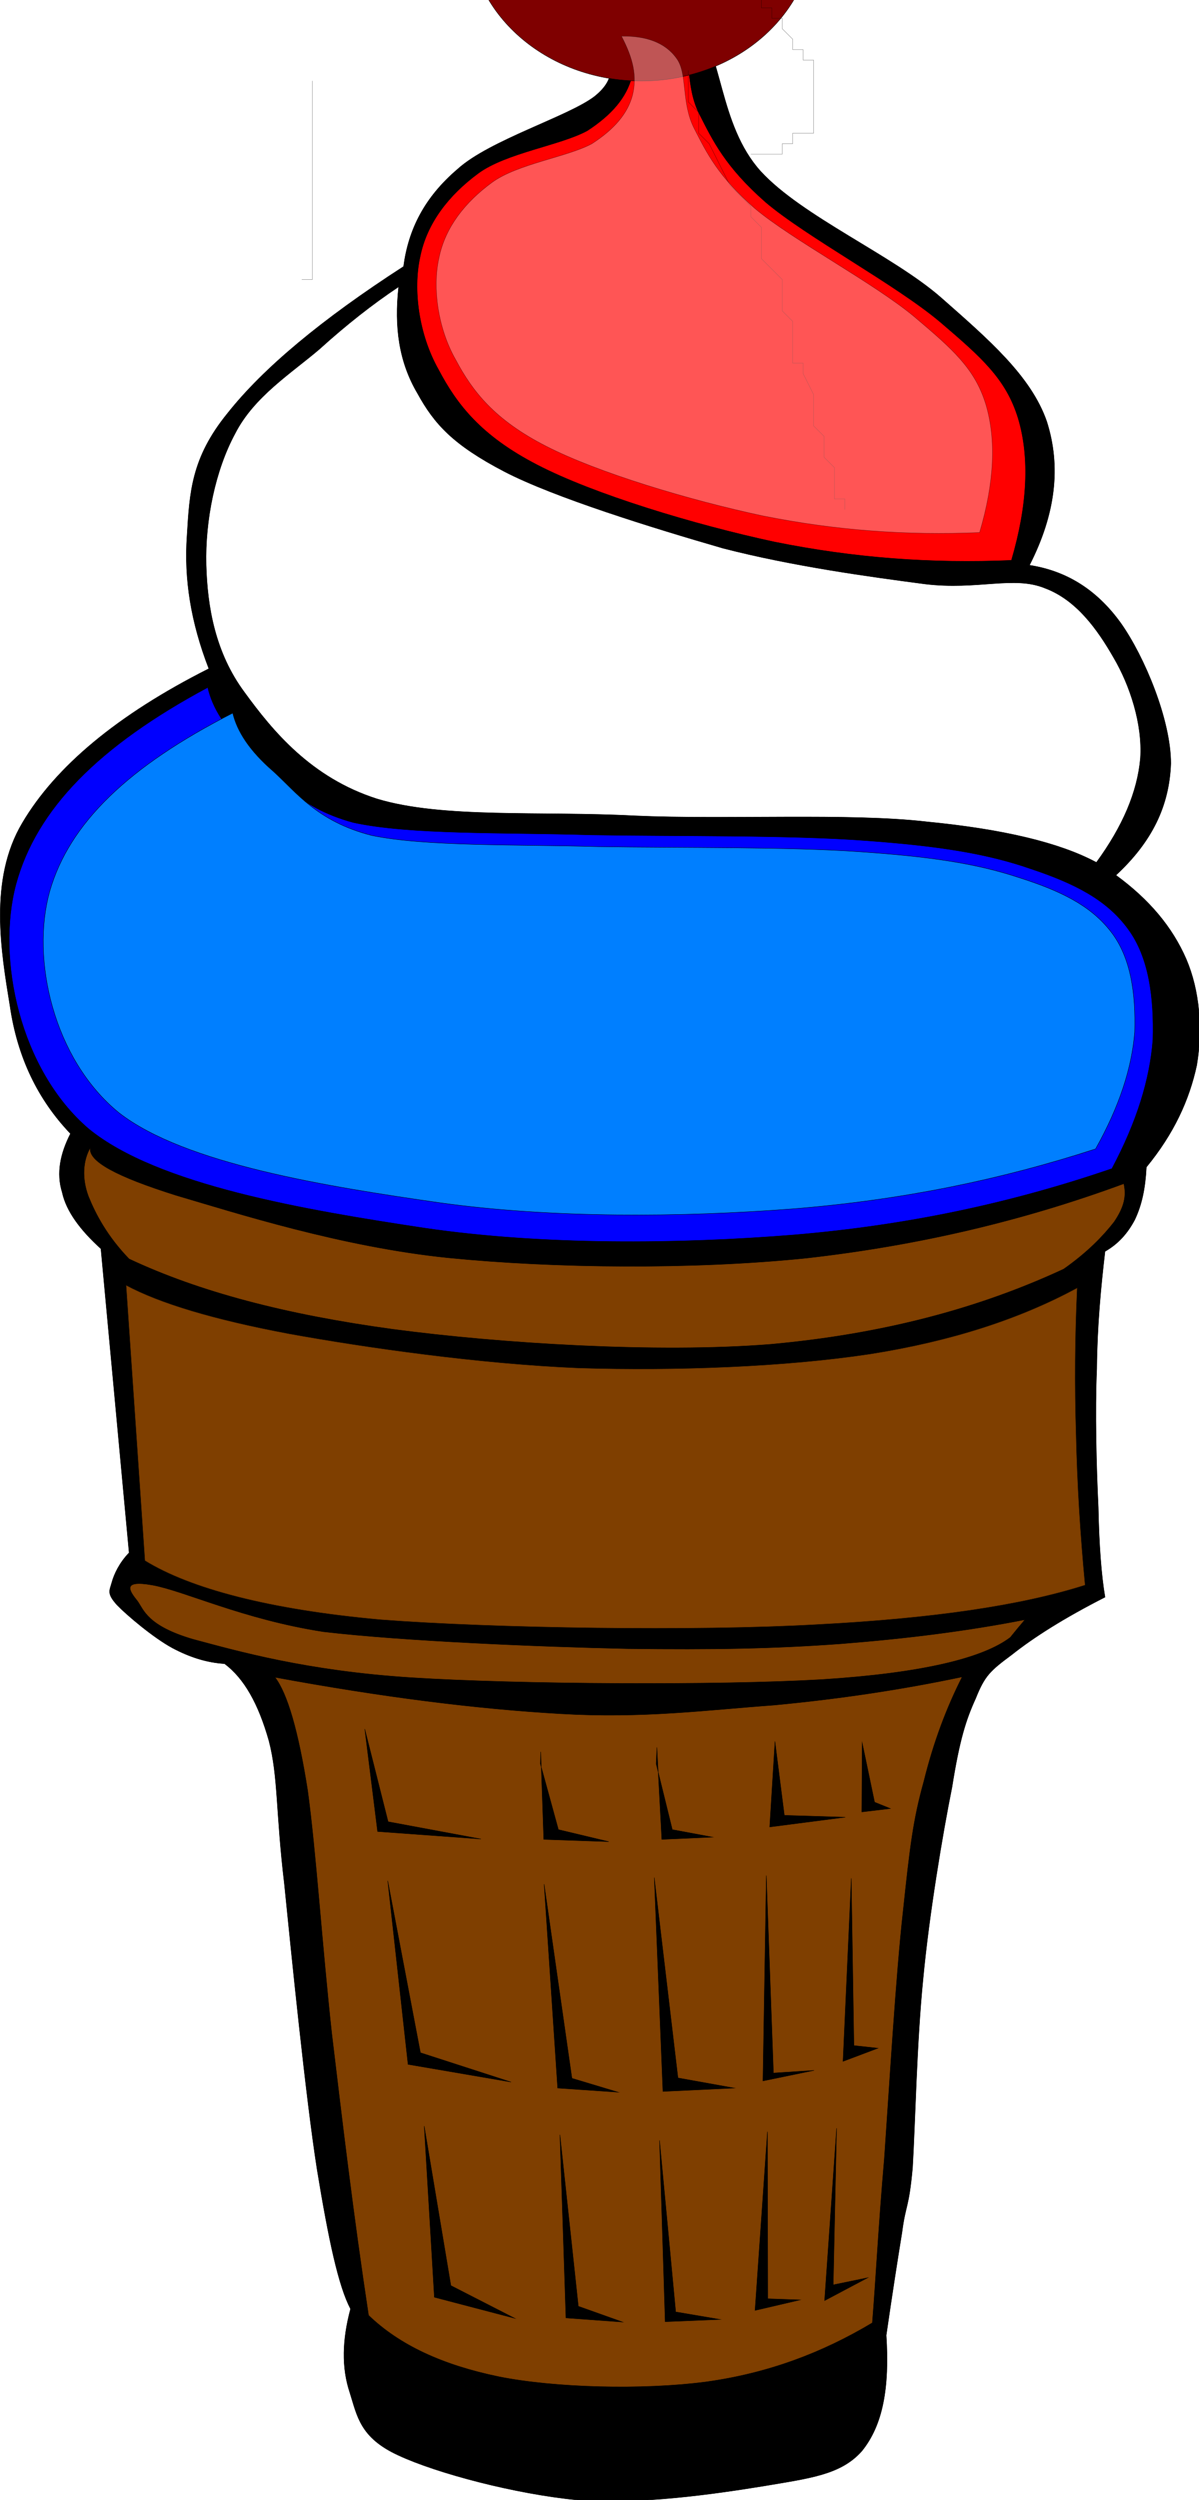 <?xml version="1.0"?><svg width="114.816" height="239.25" xmlns="http://www.w3.org/2000/svg">
 <title>July 4th Ice Cream Cone</title>
 <defs>
  <filter height="200%" width="200%" y="-50%" x="-50%" id="svg_37_blur">
   <feGaussianBlur stdDeviation="3.4" in="SourceGraphic"/>
  </filter>
 </defs>
 <g>
  <title>Layer 1</title>
  <g id="Layer_1">
   <g id="svg_1">
    <path opacity="0.5" id="svg_40" stroke-width="0.036" stroke-miterlimit="10" stroke="#000000" fill-rule="evenodd" fill="#ffaaaa" d="m61.18,4.461c2.228,-0.031 4.069,0.531 5.167,2.028c1.066,1.373 0.42,4.088 1.679,6.46c1.163,2.216 2.228,4.369 5.683,7.302c3.488,2.871 11.238,6.866 15.016,9.955c3.552,2.933 5.651,4.712 6.685,7.989c1.001,3.246 0.806,7.209 -0.581,11.765c-6.911,0.281 -13.498,-0.187 -20.377,-1.529c-6.911,-1.436 -15.533,-3.963 -20.377,-6.397c-4.812,-2.403 -6.878,-4.993 -8.461,-7.895c-1.712,-2.933 -2.196,-6.647 -1.582,-9.331c0.581,-2.84 2.487,-5.149 4.973,-6.928c2.39,-1.716 7.104,-2.341 9.397,-3.558c2.131,-1.342 3.358,-2.777 3.811,-4.431c0.451,-1.748 0.063,-3.402 -1.034,-5.43z" clip-rule="evenodd"/>
    <path fill="black" id="svg_2" stroke-width="0.036" stroke-miterlimit="10" stroke="#000000" fill-rule="evenodd" d="m6.746,108.481c-0.972,1.908 -1.368,3.78 -0.792,5.616c0.396,1.836 1.764,3.636 3.708,5.4l2.7,29.089c-0.936,0.971 -1.44,2.051 -1.656,2.844c-0.216,0.791 -0.504,1.043 0.504,2.16c0.936,0.971 3.492,3.131 5.292,4.104c1.692,0.9 3.312,1.404 5.004,1.512c1.872,1.404 3.24,3.816 4.248,7.381c0.9,3.455 0.648,6.768 1.476,13.68c0.684,6.803 2.052,20.447 3.132,27.324c1.116,6.803 2.052,11.16 3.204,13.355c-0.792,2.951 -0.864,5.615 -0.072,7.992c0.72,2.268 0.972,4.32 4.644,6.012c3.708,1.729 11.196,3.707 17.172,4.283c5.868,0.469 13.141,-0.576 17.784,-1.332c4.464,-0.756 7.416,-1.08 9.432,-3.348c2.017,-2.484 2.664,-6.047 2.34,-11.088c0.576,-3.959 1.08,-7.199 1.513,-9.863c0.359,-2.736 0.647,-2.197 1.008,-6.156c0.252,-4.213 0.396,-11.953 1.008,-18.072c0.576,-6.156 1.872,-13.896 2.772,-18.359c0.72,-4.537 1.332,-6.445 2.268,-8.496c0.864,-2.16 1.368,-2.629 3.456,-4.176c2.088,-1.656 4.968,-3.492 8.928,-5.508c-0.359,-2.09 -0.576,-5.006 -0.647,-8.605c-0.181,-3.744 -0.324,-9.18 -0.145,-13.248c0.036,-4.104 0.396,-7.848 0.792,-11.231c1.261,-0.72 2.16,-1.728 2.845,-3.024c0.684,-1.44 1.008,-2.988 1.115,-5.04c2.628,-3.204 4.104,-6.408 4.824,-9.756c0.576,-3.42 0.288,-7.128 -1.008,-10.152c-1.332,-3.06 -3.528,-5.688 -6.732,-8.028c3.456,-3.204 5.112,-6.624 5.257,-10.692c0,-4.176 -2.521,-10.224 -4.788,-13.428c-2.305,-3.204 -5.221,-5.004 -8.748,-5.544c2.52,-4.932 3.023,-9.468 1.655,-13.752c-1.512,-4.356 -5.58,-7.848 -10.115,-11.844c-4.645,-4.068 -13.32,-7.776 -17.28,-12.096c-4.068,-4.5 -3.636,-11.556 -6.336,-14.22c-2.809,-2.7 -8.244,-2.412 -9.648,-1.908c-1.332,0.432 1.224,2.7 1.404,4.32c-0.036,1.368 1.044,2.736 -1.332,4.644c-2.484,1.908 -10.044,4.176 -13.104,6.948c-3.168,2.7 -4.716,5.76 -5.184,9.324c-7.812,5.04 -13.428,9.72 -16.848,14.04c-3.492,4.284 -3.636,7.596 -3.888,11.736c-0.288,4.104 0.36,8.244 2.088,12.708c-8.784,4.428 -14.688,9.396 -17.856,14.76c-3.24,5.436 -2.016,12.384 -1.188,17.496c0.718,4.966 2.698,8.998 5.794,12.238z" clip-rule="evenodd"/>
    <path id="svg_3" stroke-width="0.036" stroke-miterlimit="10" stroke="#000000" fill-rule="evenodd" fill="#ff0000" d="m59.342,1.129c2.484,-0.036 4.536,0.612 5.76,2.34c1.188,1.584 0.468,4.716 1.872,7.452c1.296,2.556 2.484,5.04 6.336,8.424c3.888,3.312 12.528,7.92 16.74,11.484c3.96,3.384 6.3,5.436 7.452,9.216c1.116,3.744 0.899,8.316 -0.648,13.572c-7.704,0.324 -15.048,-0.216 -22.716,-1.764c-7.704,-1.656 -17.316,-4.572 -22.716,-7.38c-5.364,-2.772 -7.668,-5.76 -9.432,-9.108c-1.908,-3.384 -2.448,-7.668 -1.764,-10.764c0.648,-3.276 2.772,-5.94 5.544,-7.992c2.664,-1.98 7.92,-2.7 10.476,-4.104c2.376,-1.548 3.744,-3.204 4.249,-5.112c0.503,-2.016 0.07,-3.924 -1.153,-6.264z" clip-rule="evenodd"/>
    <path id="svg_4" stroke-width="0.036" stroke-miterlimit="10" stroke="#000000" fill-rule="evenodd" fill="#ffffff" d="m38.174,27.445c-0.432,3.852 0.036,7.2 1.8,10.188c1.62,2.952 3.42,4.932 8.316,7.488c4.788,2.484 14.22,5.4 20.952,7.344c6.696,1.728 14.112,2.736 19.332,3.42c5.04,0.612 8.496,-0.828 11.484,0.396c2.988,1.116 5.004,3.888 6.588,6.66c1.548,2.628 2.772,6.336 2.557,9.612c-0.288,3.24 -1.692,6.516 -4.213,9.972c-3.491,-1.872 -8.855,-3.168 -16.235,-3.888c-7.416,-0.864 -19.296,-0.18 -28.008,-0.576c-8.928,-0.468 -18.396,0.288 -24.66,-1.62c-6.3,-2.016 -9.972,-6.48 -12.672,-10.188c-2.808,-3.78 -3.564,-8.172 -3.672,-12.204c-0.108,-4.248 0.864,-9.036 2.772,-12.564c1.8,-3.528 5.364,-5.76 8.064,-8.064c2.627,-2.376 5.11,-4.32 7.595,-5.976z" clip-rule="evenodd"/>
    <path id="svg_5" stroke-width="0.036" stroke-miterlimit="10" stroke="#000000" fill-rule="evenodd" fill="#0000ff" d="m19.894,65.785c0.432,1.908 1.656,3.96 4.068,6.156c2.304,2.196 4.392,5.292 9.864,6.768c5.4,1.188 14.508,0.936 22.752,1.188c8.244,0.144 19.08,0 26.244,0.54c6.984,0.504 11.629,1.224 15.876,2.7c4.213,1.404 7.272,2.952 9.324,5.76c2.017,2.736 2.484,6.588 2.376,10.584c-0.288,3.816 -1.548,7.884 -3.924,12.348c-9.468,3.24 -19.332,5.4 -30.42,6.336c-11.124,0.9 -24.084,1.008 -35.388,-0.648c-11.448,-1.728 -25.596,-4.104 -32.184,-9.504c-6.588,-5.652 -8.856,-16.272 -6.948,-23.4c1.944,-7.164 7.884,-13.212 18.36,-18.828z" clip-rule="evenodd"/>
    <path id="svg_6" stroke-width="0.036" stroke-miterlimit="10" stroke="#000000" fill-rule="evenodd" fill="#7f3f00" d="m101.857,121.441c-8.136,3.779 -17.352,6.229 -28.08,7.199c-10.836,0.865 -25.848,-0.072 -36.144,-1.439c-10.332,-1.404 -18.612,-3.6 -25.272,-6.732c-2.088,-2.16 -3.204,-4.284 -3.888,-5.976c-0.648,-1.728 -0.54,-3.42 0.18,-4.68c-0.252,1.296 2.484,2.772 8.208,4.572c5.76,1.692 15.84,4.932 26.064,5.976c10.152,1.008 23.328,1.152 34.271,0.035c10.837,-1.223 20.845,-3.6 30.421,-7.127c0.252,1.152 0.071,2.196 -0.937,3.672c-1.042,1.332 -2.518,2.88 -4.823,4.5z" clip-rule="evenodd"/>
    <path id="svg_7" stroke-width="0.036" stroke-miterlimit="10" stroke="#1c0d00" fill-rule="evenodd" fill="#7f3f00" d="m12.074,122.988l1.8,26.354c4.32,2.664 11.844,4.68 22.572,5.65c10.8,0.828 30.24,1.117 41.652,0.469c11.268,-0.576 19.729,-1.836 25.813,-3.779c-0.469,-4.932 -0.757,-9.648 -0.864,-14.438c-0.145,-4.787 -0.108,-9.359 0.107,-14.004c-5.399,2.916 -11.88,5.076 -19.872,6.336c-8.136,1.225 -18.54,1.621 -27.863,1.332c-9.468,-0.395 -20.376,-1.943 -27.72,-3.275c-7.273,-1.367 -12.386,-2.916 -15.625,-4.645z" clip-rule="evenodd"/>
    <path id="svg_8" stroke-width="0.036" stroke-miterlimit="10" stroke="#000000" fill-rule="evenodd" fill="#7f3f00" d="m96.746,156.686c-2.593,1.98 -8.425,3.42 -18.036,4.031c-9.792,0.576 -29.196,0.469 -39.313,-0.18c-10.08,-0.648 -16.596,-2.52 -20.916,-3.672c-4.428,-1.297 -4.716,-2.844 -5.328,-3.672c-0.72,-0.9 -1.584,-2.053 1.44,-1.512c3.024,0.539 8.676,3.275 16.38,4.463c7.704,0.9 20.7,1.441 29.124,1.621c8.244,0.107 14.04,0 20.448,-0.469c6.372,-0.504 12.096,-1.225 17.604,-2.305c-0.467,0.542 -0.935,1.118 -1.403,1.695z" clip-rule="evenodd"/>
    <path id="svg_9" stroke-width="0.036" stroke-miterlimit="10" stroke="#000000" fill-rule="evenodd" fill="#7f3f00" d="m26.33,160.502c1.188,1.547 2.232,5.111 3.132,10.836c0.792,5.76 1.368,14.65 2.304,23.219c1.008,8.424 2.052,17.281 3.528,27c2.952,2.844 7.056,4.752 12.456,5.869c5.364,1.08 13.789,1.295 19.836,0.504c6.012,-0.828 11.195,-2.809 15.948,-5.652c0.323,-3.961 0.575,-9.107 1.151,-15.732c0.468,-6.732 1.116,-17.641 1.8,-23.688c0.648,-6.084 0.937,-8.641 1.98,-12.385c0.936,-3.779 2.16,-7.02 3.672,-10.008c-5.652,1.188 -11.52,2.088 -18,2.701c-6.48,0.467 -12.528,1.295 -20.484,0.826c-8.063,-0.467 -16.991,-1.584 -27.323,-3.49z" clip-rule="evenodd"/>
    <path id="svg_10" stroke-width="0.036" stroke-miterlimit="10" stroke="#000000" fill-rule="evenodd" d="m34.934,165.469l1.224,9.793l9.9,0.719l-8.892,-1.656l-2.232,-8.856z" clip-rule="evenodd"/>
    <path id="svg_11" stroke-width="0.036" stroke-miterlimit="10" stroke="#000000" fill-rule="evenodd" d="m37.13,179.977l1.944,17.568l9.864,1.691l-8.676,-2.807l-3.132,-16.452z" clip-rule="evenodd"/>
    <path id="svg_12" stroke-width="0.036" stroke-miterlimit="10" stroke="#000000" fill-rule="evenodd" d="m40.622,203.449l0.972,16.379l7.704,2.018l-6.12,-3.133l-2.556,-15.264z" clip-rule="evenodd"/>
    <path id="svg_13" stroke-width="0.036" stroke-miterlimit="10" stroke="#000000" fill-rule="evenodd" d="m51.782,167.629l0.288,8.389l6.228,0.215l-4.824,-1.152l-1.728,-6.299l0.036,-1.153z" clip-rule="evenodd"/>
    <path id="svg_14" stroke-width="0.036" stroke-miterlimit="10" stroke="#000000" fill-rule="evenodd" d="m52.105,180.301l1.296,19.512l5.795,0.396l-4.428,-1.332l-2.663,-18.576z" clip-rule="evenodd"/>
    <path id="svg_15" stroke-width="0.036" stroke-miterlimit="10" stroke="#000000" fill-rule="evenodd" d="m53.618,204.277l0.576,17.531l5.436,0.396l-4.248,-1.512l-1.764,-16.415z" clip-rule="evenodd"/>
    <path id="svg_16" stroke-width="0.036" stroke-miterlimit="10" stroke="#000000" fill-rule="evenodd" d="m62.905,167.232l0.469,8.785l4.859,-0.217l-3.852,-0.719l-1.548,-6.301l0.072,-1.548z" clip-rule="evenodd"/>
    <path id="svg_17" stroke-width="0.036" stroke-miterlimit="10" stroke="#000000" fill-rule="evenodd" d="m62.653,179.689l0.828,20.447l6.84,-0.324l-5.399,-0.971l-2.269,-19.152z" clip-rule="evenodd"/>
    <path id="svg_18" stroke-width="0.036" stroke-miterlimit="10" stroke="#000000" fill-rule="evenodd" d="m63.157,204.816l0.54,17.354l5.257,-0.217l-4.248,-0.721l-1.549,-16.416z" clip-rule="evenodd"/>
    <path id="svg_19" stroke-width="0.036" stroke-miterlimit="10" stroke="#000000" fill-rule="evenodd" d="m73.489,203.988l-1.188,17.102l4.32,-1.008l-3.097,-0.109l-0.035,-15.985z" clip-rule="evenodd"/>
    <path id="svg_20" stroke-width="0.036" stroke-miterlimit="10" stroke="#000000" fill-rule="evenodd" d="m73.382,179.473l-0.324,19.656l4.896,-1.008l-3.889,0.252l-0.683,-18.9z" clip-rule="evenodd"/>
    <path id="svg_21" stroke-width="0.036" stroke-miterlimit="10" stroke="#000000" fill-rule="evenodd" d="m74.21,166.656l-0.504,8.172l7.235,-0.936l-5.832,-0.18l-0.899,-7.056z" clip-rule="evenodd"/>
    <path id="svg_22" stroke-width="0.036" stroke-miterlimit="10" stroke="#000000" fill-rule="evenodd" d="m82.562,166.766l-0.036,6.623l2.736,-0.324l-1.512,-0.611l-1.188,-5.688z" clip-rule="evenodd"/>
    <path id="svg_23" stroke-width="0.036" stroke-miterlimit="10" stroke="#000000" fill-rule="evenodd" d="m81.518,179.762l-0.792,17.496l3.348,-1.262l-2.304,-0.252l-0.252,-15.982z" clip-rule="evenodd"/>
    <path id="svg_24" stroke-width="0.036" stroke-miterlimit="10" stroke="#000000" fill-rule="evenodd" d="m80.113,203.666l-1.151,16.486l4.14,-2.195l-3.312,0.684l0.323,-14.977l0,0.002z" clip-rule="evenodd"/>
    <ellipse ry="14.5" rx="16.5" id="svg_28" cy="-6.75" cx="61.408" stroke-width="0.036" stroke="#000000" fill="#7f0000"/>
    <polyline id="svg_29" points="69.908,-1.25 70.908,-1.25 71.908,-1.25 71.908,-0.25 72.908,-0.25 72.908,0.75 73.908,0.75 73.908,1.75 74.908,1.75 74.908,2.75 75.908,3.75 75.908,4.75 76.908,4.75 76.908,5.75 77.908,5.75 77.908,6.75 77.908,7.75 77.908,8.75 77.908,9.75 77.908,10.75 77.908,11.75 77.908,12.75 76.908,12.75 75.908,12.75 75.908,13.75 74.908,13.75 74.908,14.75 73.908,14.75 72.908,14.75 71.908,14.75 " opacity="0.5" stroke-linecap="round" stroke-width="0.036" stroke="#000000" fill="none"/>
    <polyline id="svg_30" points="-423.092,-5.25 -423.092,-4.25 -423.092,-3.25 -423.092,-2.25 -423.092,-1.25 -422.092,-0.25 -421.092,0.75 -421.092,1.75 -420.092,2.75 -420.092,3.75 -419.092,5.75 -419.092,6.75 -417.092,7.75 -417.092,8.75 -417.092,9.75 -416.092,10.75 -415.092,11.75 -414.092,12.75 -414.092,13.75 -413.092,15.75 -412.092,16.75 -410.092,17.75 -409.092,18.75 -408.092,19.75 -407.092,20.75 -405.092,21.75 -405.092,22.75 -404.092,23.75 -403.092,23.75 -402.092,25.75 -401.092,26.75 -400.092,27.75 -399.092,28.75 -398.092,29.75 -397.092,30.75 -397.092,31.75 -396.092,32.75 -395.092,33.75 -395.092,35.75 -394.092,36.75 -394.092,37.75 -393.092,39.75 -393.092,40.75 -393.092,42.75 -392.092,45.75 -391.092,47.75 -391.092,48.75 -391.092,50.75 -391.092,53.75 -391.092,54.75 -391.092,55.75 -391.092,56.75 " opacity="0.5" stroke-linecap="round" stroke-width="0.036" stroke="#000000" fill="none"/>
    <polyline id="svg_31" points="29.908,7.75 29.908,8.75 29.908,9.75 29.908,10.75 29.908,11.75 29.908,12.75 29.908,13.75 29.908,14.75 29.908,15.75 29.908,17.75 29.908,19.75 29.908,21.75 29.908,22.75 29.908,23.75 29.908,24.75 29.908,25.75 29.908,26.75 28.908,26.75 " opacity="0.5" stroke-linecap="round" stroke-width="0.036" stroke="#000000" fill="none"/>
    <line id="svg_32" y2="13.75" x2="-223.092" y1="-28.25" x1="-270.092" stroke-width="0.036" stroke="#000000" fill="none"/>
    <polyline id="svg_35" points="65.908,6.75 65.908,7.75 65.908,8.75 65.908,9.75 66.908,10.75 66.908,12.75 67.908,13.75 68.908,15.75 69.908,17.75 71.908,19.75 71.908,20.75 72.908,21.75 72.908,24.75 73.908,25.75 74.908,26.75 74.908,29.75 75.908,30.75 75.908,31.75 75.908,32.75 75.908,34.75 76.908,34.75 76.908,35.75 77.908,37.75 77.908,38.75 77.908,40.75 78.908,41.75 78.908,43.75 79.908,44.75 79.908,45.75 79.908,46.75 79.908,47.75 80.908,47.75 80.908,48.75 " opacity="0.5" stroke-linecap="round" stroke-width="0.036" stroke="#000000" fill="none"/>
    <ellipse filter="url(#svg_37_blur)" id="svg_37" ry="7" rx="3" cy="-7.75" cx="58.41" stroke-width="0.036" stroke="#000000" fill="#ff0000"/>
    <path id="svg_39" stroke-width="0.036" stroke-miterlimit="10" stroke="#000000" fill-rule="evenodd" fill="#007fff" d="m22.286,68.238c0.412,1.728 1.58,3.587 3.882,5.575c2.199,1.989 4.191,4.793 9.414,6.13c5.153,1.076 13.846,0.848 21.713,1.076c7.868,0.13 18.209,0 25.046,0.489c6.665,0.456 11.098,1.109 15.151,2.445c4.021,1.272 6.94,2.674 8.898,5.217c1.925,2.478 2.371,5.967 2.268,9.586c-0.275,3.456 -1.477,7.141 -3.745,11.184c-9.036,2.934 -18.45,4.891 -29.031,5.739c-10.616,0.815 -22.985,0.913 -33.773,-0.587c-10.925,-1.565 -24.428,-3.717 -30.715,-8.608c-6.287,-5.119 -8.452,-14.738 -6.631,-21.193c1.855,-6.488 7.524,-11.966 17.522,-17.053z" clip-rule="evenodd"/>
    <path opacity="0.5" id="svg_41" stroke-width="0.036" stroke-miterlimit="10" stroke="#000000" fill-rule="evenodd" fill="#ffaaaa" d="m59.513,3.461c2.271,-0.033 4.147,0.554 5.266,2.117c1.086,1.433 0.428,4.268 1.711,6.743c1.185,2.313 2.271,4.561 5.792,7.623c3.554,2.997 11.453,7.167 15.303,10.392c3.62,3.062 5.759,4.919 6.812,8.34c1.02,3.388 0.822,7.525 -0.592,12.281c-7.043,0.293 -13.757,-0.195 -20.767,-1.596c-7.043,-1.499 -15.83,-4.137 -20.767,-6.678c-4.904,-2.508 -7.01,-5.212 -8.623,-8.242c-1.744,-3.062 -2.238,-6.939 -1.613,-9.74c0.592,-2.964 2.534,-5.375 5.068,-7.232c2.435,-1.792 7.24,-2.443 9.577,-3.714c2.172,-1.401 3.423,-2.899 3.884,-4.626c0.46,-1.824 0.064,-3.551 -1.054,-5.668z" clip-rule="evenodd"/>
   </g>
  </g>
 </g>
</svg>